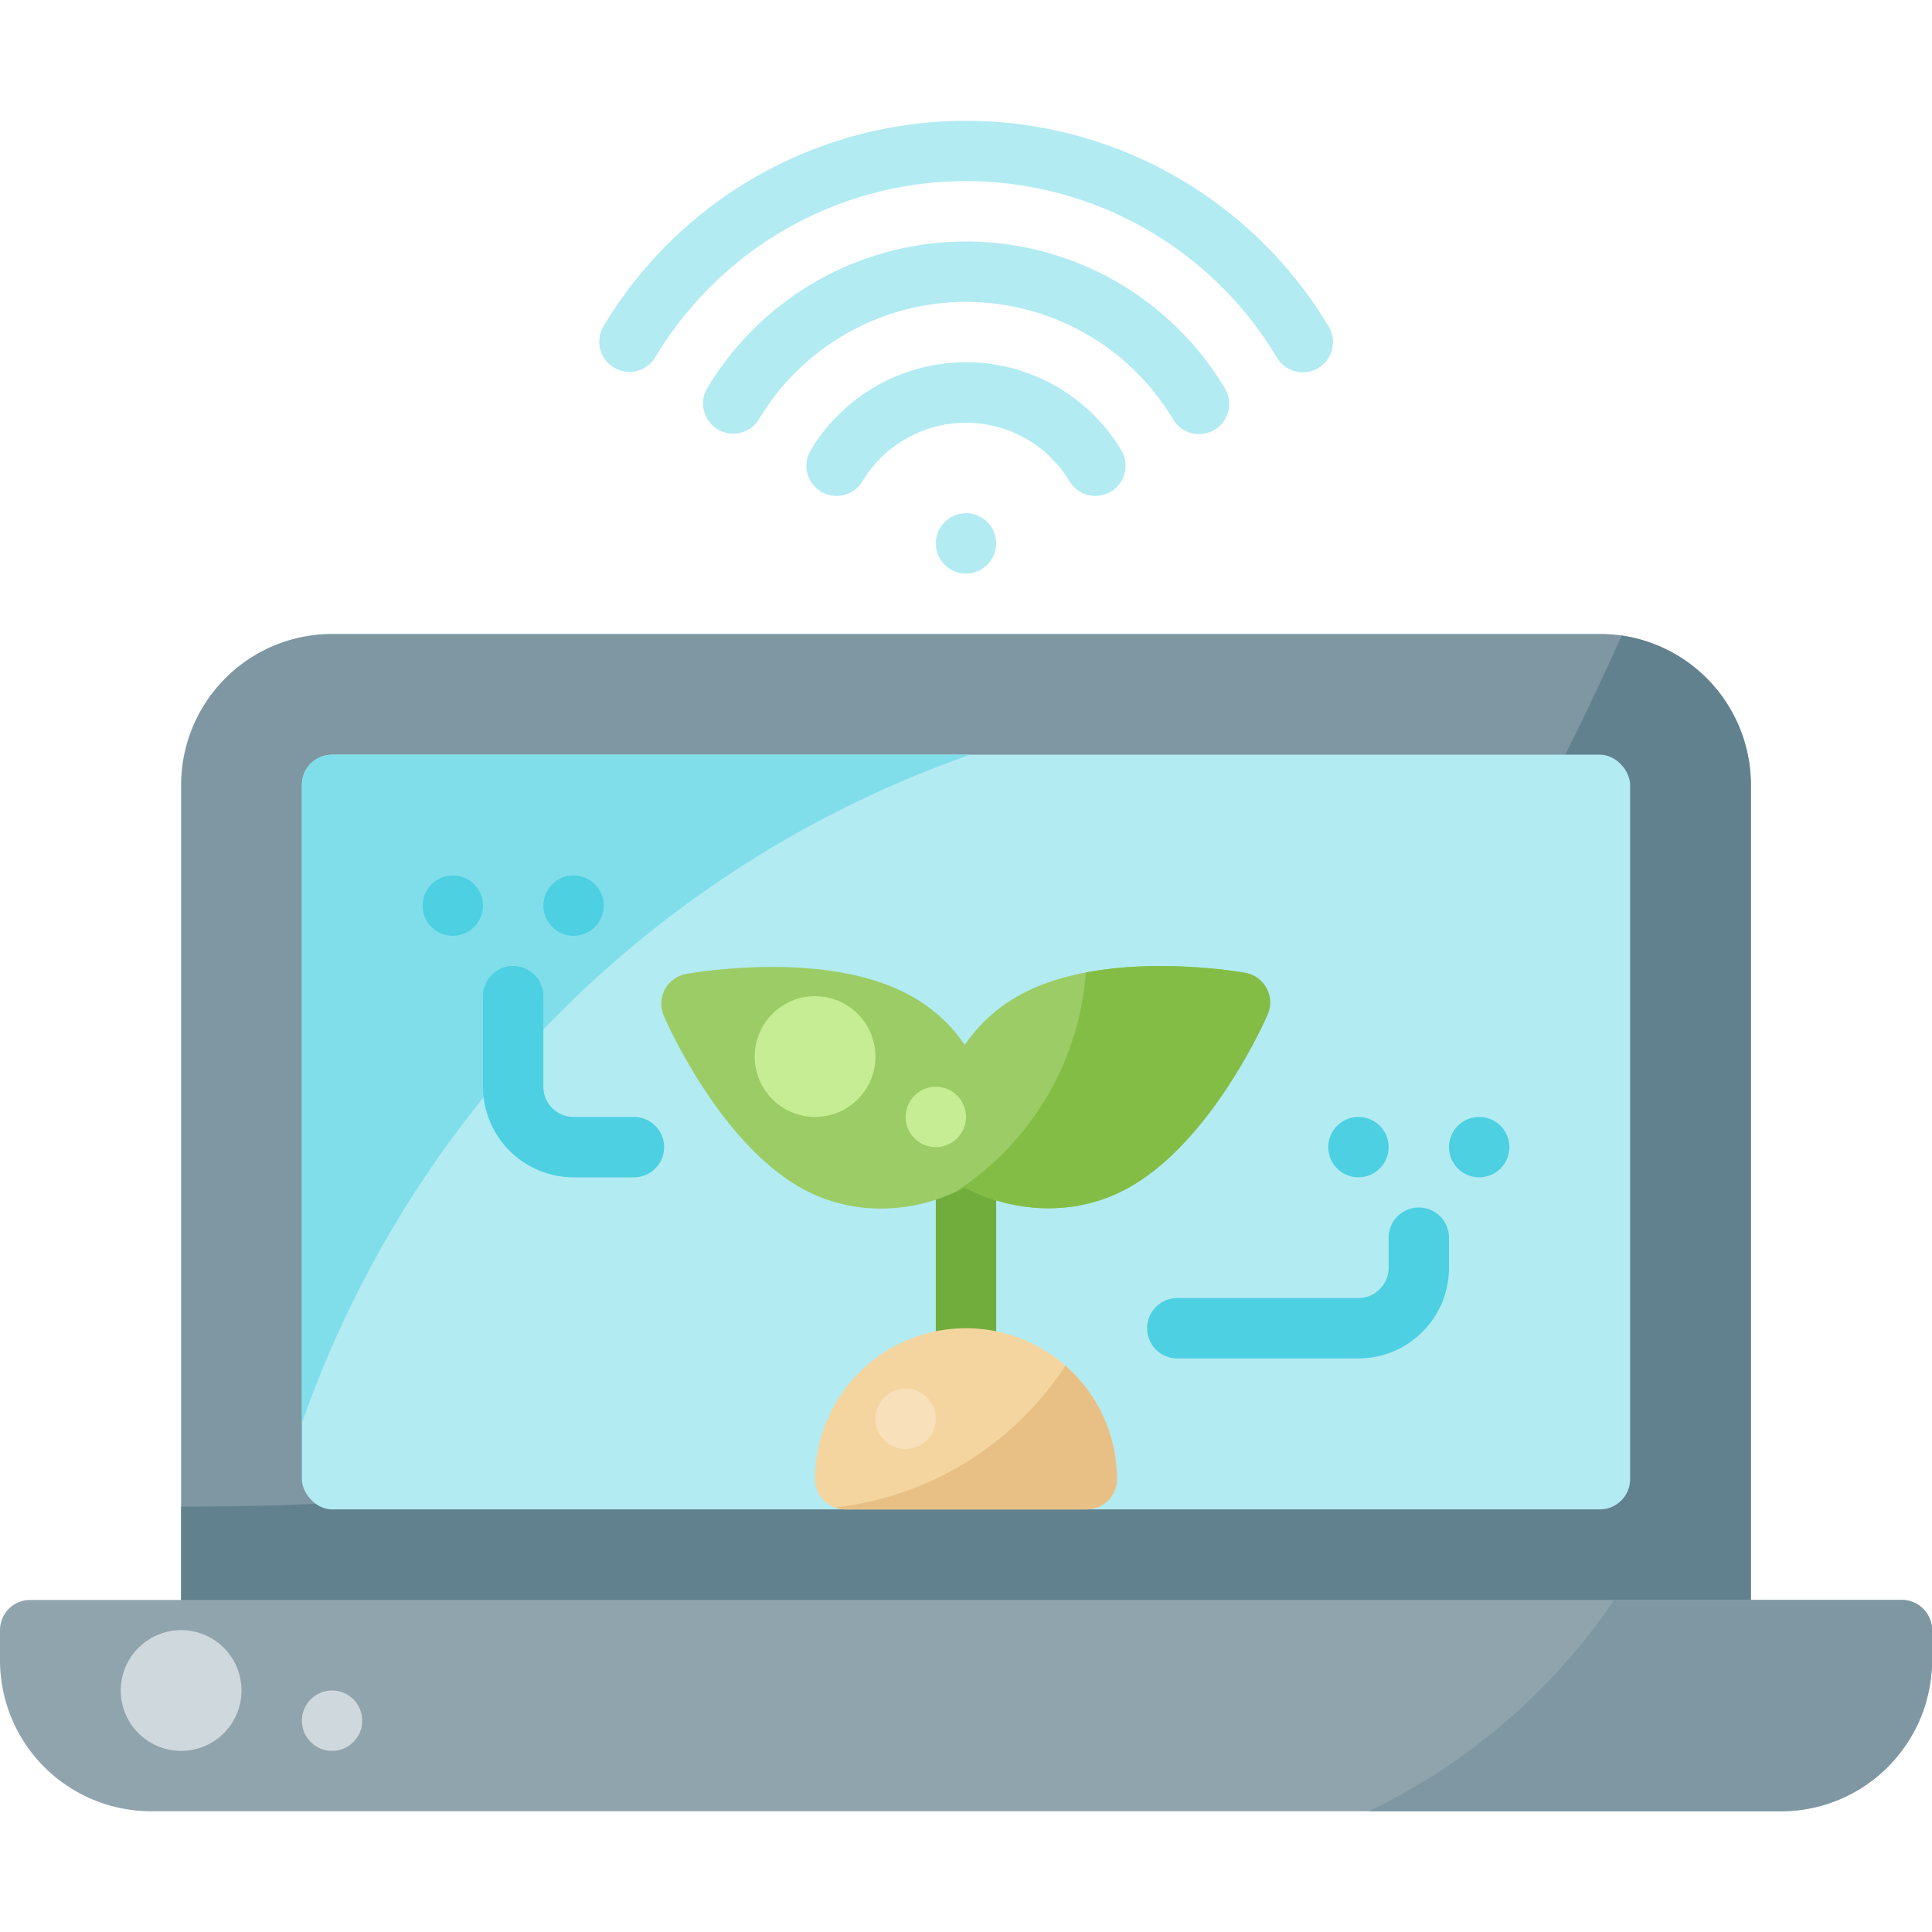 <svg height="64" viewBox="0 0 512 512" width="64" xmlns="http://www.w3.org/2000/svg"><g id="Smart_Farm-8" data-name="Smart Farm"><g id="Flat"><path d="m456 432h-400a8 8 0 0 1 -8-8v-216a40.045 40.045 0 0 1 40-40h336a40.045 40.045 0 0 1 40 40v216a8 8 0 0 1 -8 8z" fill="#7e97a3"/><path d="m429.772 168.422c-61.303 136.508-141.772 230.85-381.772 230.85v24.728a8 8 0 0 0 8 8h400a8 8 0 0 0 8-8v-216a40.058 40.058 0 0 0 -34.228-39.578z" fill="#62818f"/><rect fill="#b2ebf2" height="200" rx="8" width="352" x="80" y="200"/><path d="m257.166 200h-169.166a8 8 0 0 0 -8 8v169.166a288.764 288.764 0 0 1 177.166-177.166z" fill="#80deea"/><path d="m256 368a8 8 0 0 1 -8-8v-55.412a8 8 0 1 1 16 0v55.412a8 8 0 0 1 -8 8z" fill="#71ad3d"/><path d="m288 400h-64a8 8 0 0 1 -8-8 40 40 0 0 1 80 0 8 8 0 0 1 -8 8z" fill="#f5d59f"/><path d="m330 257.807c-1.493-.267-36.812-6.4-59.252 5.629a42.116 42.116 0 0 0 -15.076 13.457 41.619 41.619 0 0 0 -14.921-13.333c-22.3-11.956-57.451-5.71-58.937-5.439a8 8 0 0 0 -5.913 11.025c.6 1.388 14.847 34.125 37.145 46.082 13.869 7.437 30.126 6.178 42.61-.581 12.411 6.64 28.788 7.97 42.8.457 22.44-12.033 36.873-44.848 37.477-46.239a8 8 0 0 0 -5.933-11.058z" fill="#9ccc65"/><path d="m472 480h-432a40.045 40.045 0 0 1 -40-40v-8a8 8 0 0 1 8-8h496a8 8 0 0 1 8 8v8a40.045 40.045 0 0 1 -40 40z" fill="#90a4ae"/><g fill="#4dd0e1"><circle cx="152" cy="240" r="8"/><circle cx="120" cy="240" r="8"/><circle cx="392" cy="304" r="8"/><circle cx="360" cy="304" r="8"/><path d="m360 360h-48a8 8 0 0 1 0-16h48a8.009 8.009 0 0 0 8-8v-8a8 8 0 0 1 16 0v8a24.028 24.028 0 0 1 -24 24z"/><path d="m168 312h-16a24.027 24.027 0 0 1 -24-24v-24a8 8 0 0 1 16 0v24a8.009 8.009 0 0 0 8 8h16a8 8 0 0 1 0 16z"/></g><path d="m338.308 94.628a95.959 95.959 0 0 0 -164.616 0 8 8 0 1 1 -13.705-8.256 111.979 111.979 0 0 1 192.026 0 8 8 0 1 1 -13.7 8.256z" fill="#b2ebf2"/><path d="m310.865 111.1a63.95 63.95 0 0 0 -109.73 0 8 8 0 0 1 -13.709-8.249 79.949 79.949 0 0 1 137.148 0 8 8 0 1 1 -13.709 8.249z" fill="#b2ebf2"/><path d="m283.436 127.545a32.021 32.021 0 0 0 -54.872 0 8 8 0 1 1 -13.709-8.251 47.985 47.985 0 0 1 82.29 0 8 8 0 1 1 -13.709 8.251z" fill="#b2ebf2"/><circle cx="256" cy="144" fill="#b2ebf2" r="8"/><path d="m504 424h-76.221a164.7 164.7 0 0 1 -65.047 56h109.268a40.045 40.045 0 0 0 40-40v-8a8 8 0 0 0 -8-8z" fill="#7e97a3"/><path d="m330 257.807c-1.148-.205-22.311-3.875-42.232-.085a75.934 75.934 0 0 1 -34.7 58.218c.88-.407 1.746-.835 2.593-1.293 12.411 6.64 28.788 7.97 42.8.457 22.44-12.033 36.873-44.848 37.477-46.239a8 8 0 0 0 -5.938-11.058z" fill="#83bd46"/><path d="m282.324 361.921a83.955 83.955 0 0 1 -61.119 37.567 7.973 7.973 0 0 0 2.795.512h64a8 8 0 0 0 8-8 39.908 39.908 0 0 0 -13.676-30.079z" fill="#e8c085"/><circle cx="216" cy="280" fill="#c6ed93" r="16"/><circle cx="248" cy="296" fill="#c6ed93" r="8"/><circle cx="48" cy="448" fill="#cfd8dc" r="16"/><circle cx="88" cy="456" fill="#cfd8dc" r="8"/><circle cx="240" cy="376" fill="#f7e0ba" r="8"/></g></g></svg>